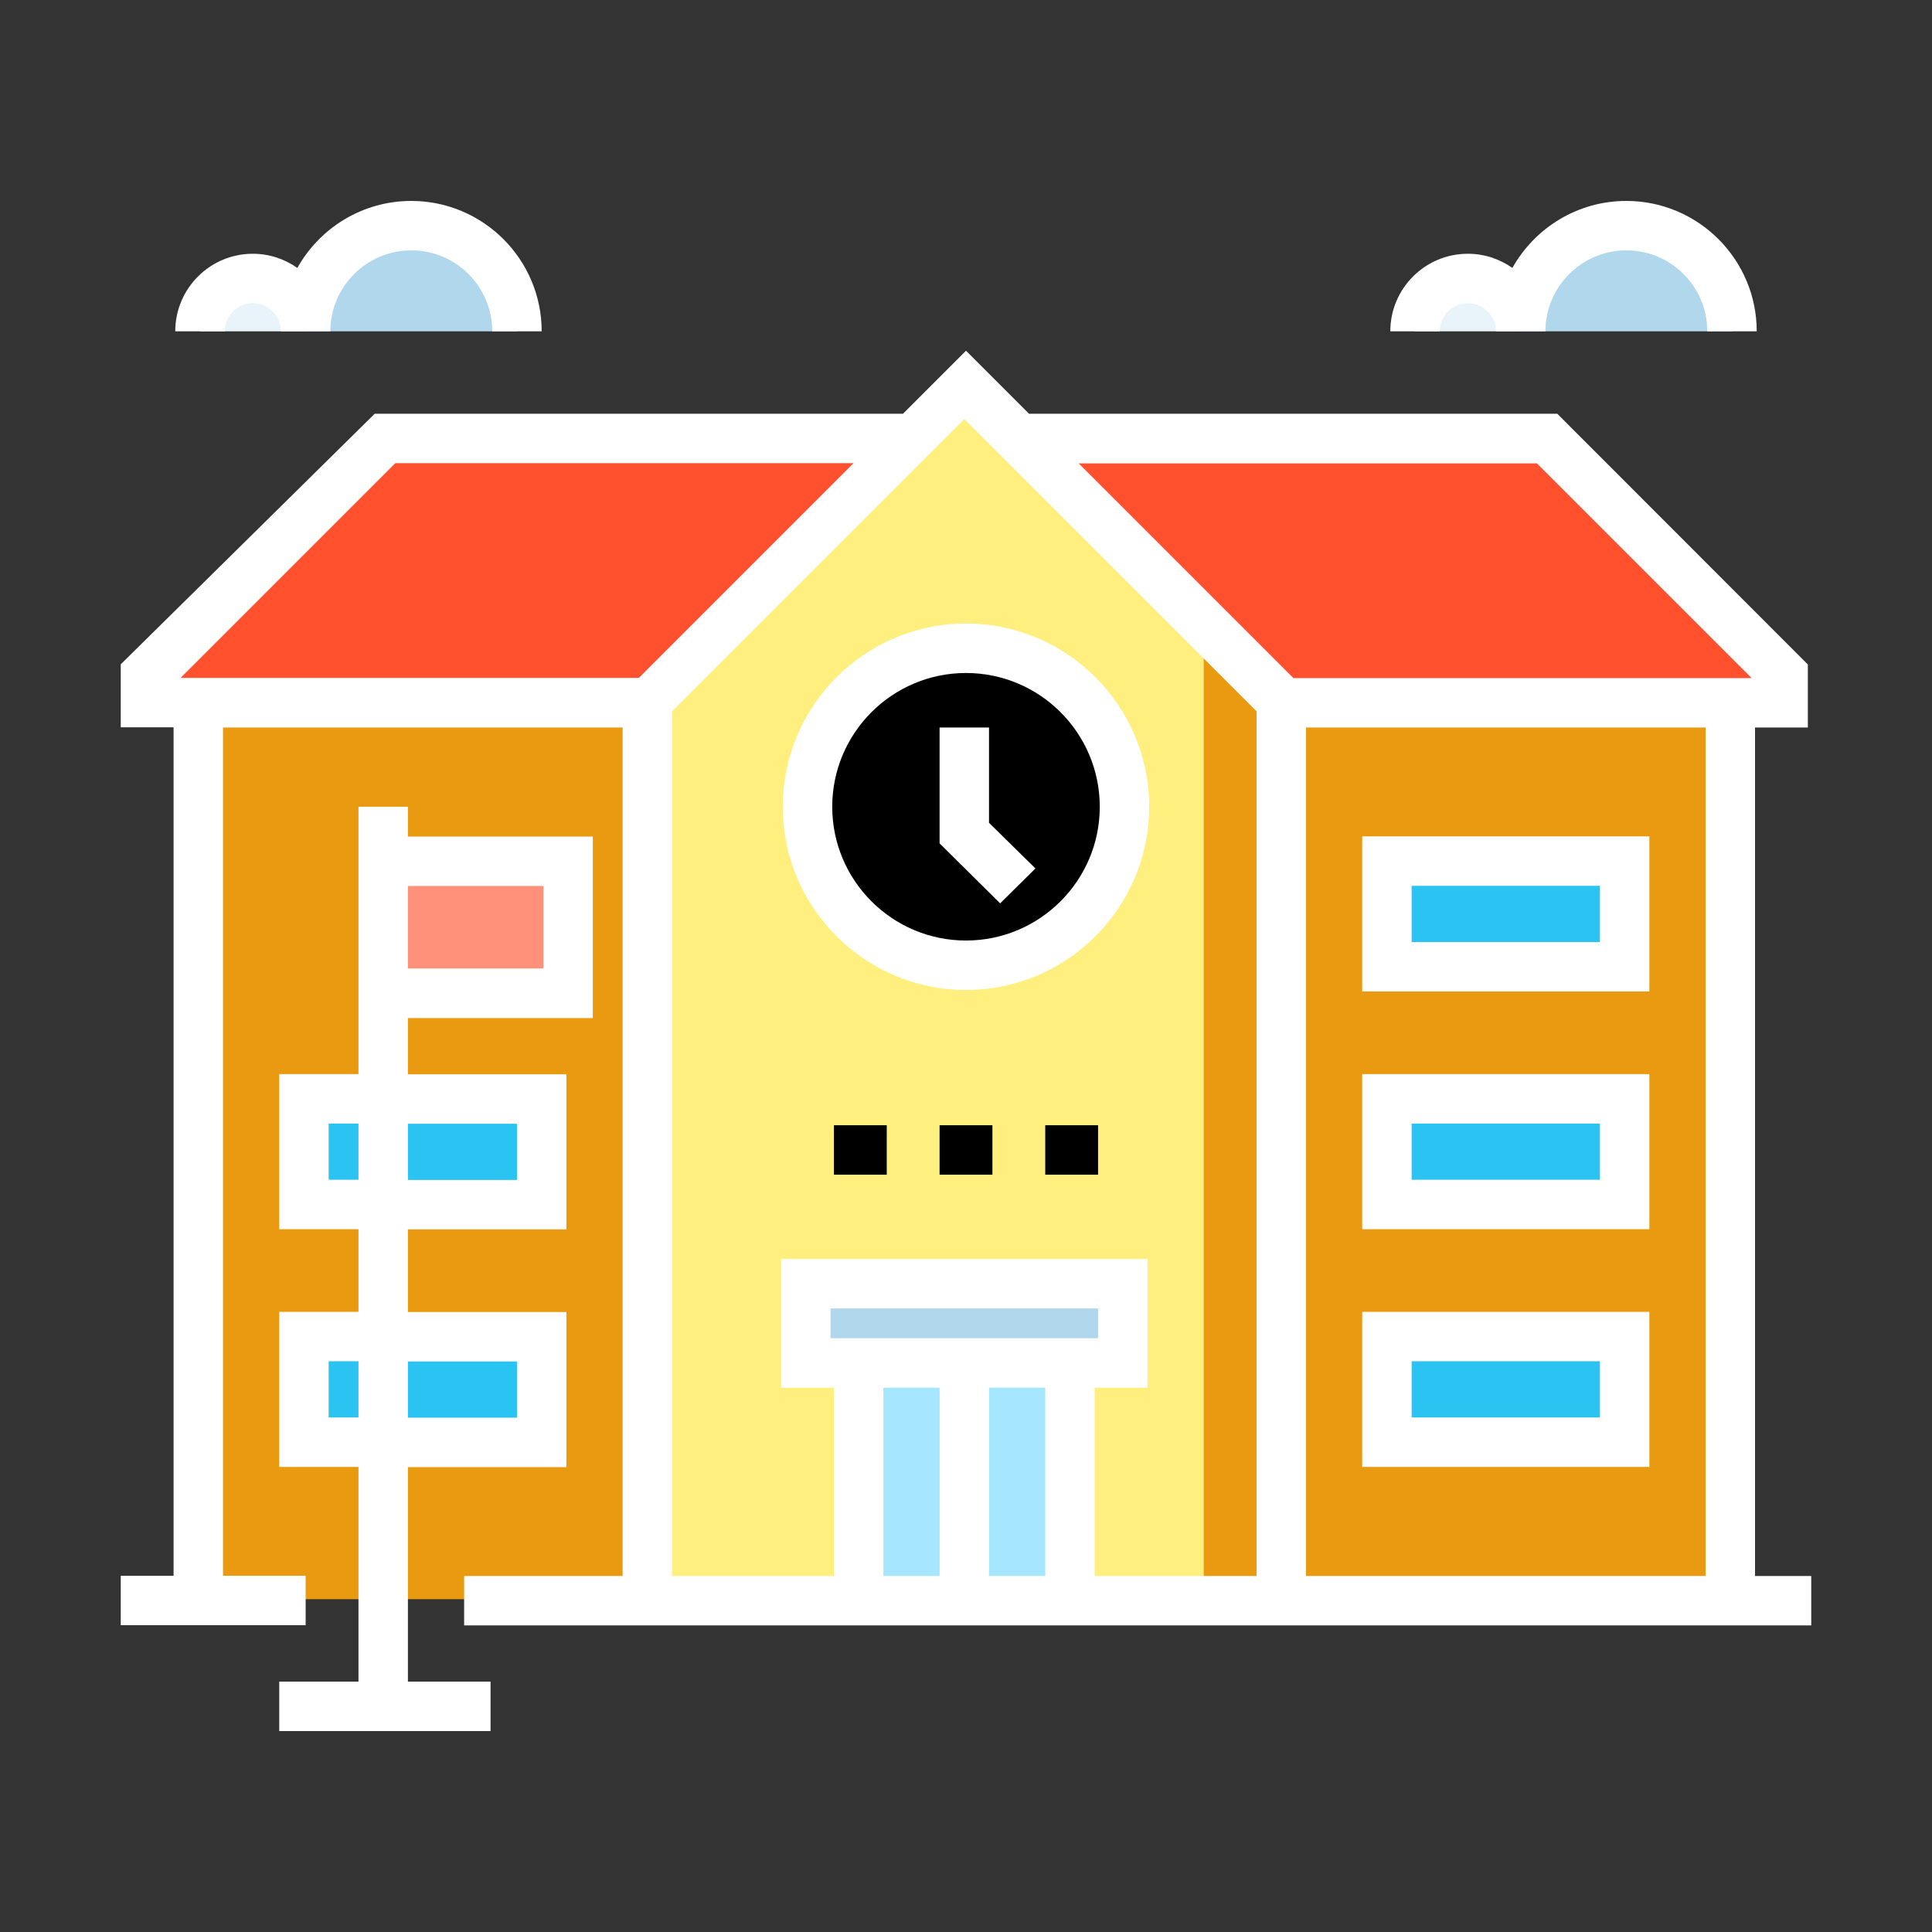 <?xml version="1.0" encoding="utf-8"?>
<!-- Generator: Adobe Illustrator 22.0.0, SVG Export Plug-In . SVG Version: 6.00 Build 0)  -->
<svg version="1.1" id="Layer_1" xmlns="http://www.w3.org/2000/svg" xmlns:xlink="http://www.w3.org/1999/xlink" x="0px" y="0px"
	 viewBox="0 0 1024 1024" style="enable-background:new 0 0 1024 1024;" xml:space="preserve">
<rect x="0" y="0" width="1024" height="1024" fill="#333333" stroke="none"/>
<style type="text/css">
	.st0{fill:#FF512E;}
	.st1{fill:#EA9A10;}
	.st2{fill:#FF907A;}
	.st3{fill:#FEEF7F;}
	.st4{fill:#000;}
	.st5{fill:#A6E7FF;}
	.st6{fill:#B0D7EB;}
	.st7{fill:#2AC3F2;}
	.st8{fill:#E8F4FA;}
</style>
<g>
	<polyline class="st0" points="484,231.6 204,231.6 78,357.6 78,371.6 344,371.6 	"/>
	<polyline class="st0" points="540,231.6 820,231.6 946,357.6 946,371.6 680,371.6 	"/>
	<rect x="106" y="371.6" class="st1" width="812" height="476"/>
	<polyline class="st2" points="204,455.6 302,455.6 302,525.6 204,525.6 	"/>
	<polyline class="st3" points="344,847.6 344,371.6 512,203.6 680,371.6 680,847.6 	"/>
	<polygon class="st1" points="680,371.6 680,847.6 638,847.6 638,329.6 	"/>
	<g>
		<g>
			<rect x="554" y="596.4" class="st4" width="28" height="26.2"/>
		</g>
		<g>
			<rect x="498" y="596.4" class="st4" width="28" height="26.2"/>
		</g>
		<g>
			<rect x="442" y="596.4" class="st4" width="28" height="26.2"/>
		</g>
	</g>
	<g>
		<rect x="456" y="721.6" class="st5" width="112" height="126"/>
		<rect x="428" y="679.6" class="st6" width="168" height="42"/>
	</g>
	<circle class="st4" cx="512" cy="427.6" r="84"/>
	<rect x="162" y="581.6" class="st7" width="126" height="56"/>
	<rect x="162" y="707.6" class="st7" width="126" height="56"/>
	<rect x="736" y="455.6" class="st7" width="126" height="56"/>
	<rect x="736" y="581.6" class="st7" width="126" height="56"/>
	<rect x="736" y="707.6" class="st7" width="126" height="56"/>
	<g>
		<path class="st8" d="M106,175.6c0-15.5,12.5-28,28-28s28,12.5,28,28"/>
		<path class="st6" d="M162,175.6c0-30.9,25.1-56,56-56s56,25.1,56,56"/>
		<g>
			<path class="st8" d="M750,175.6c0-15.5,12.5-28,28-28s28,12.5,28,28"/>
			<path class="st6" d="M806,175.6c0-30.9,25.1-56,56-56s56,25.1,56,56"/>
			<g>
				<path d="M930.2,835.3V385.6h28v-33.4L825.4,219.3h-280L512,185.9l-33.4,33.4h-280L64,352.1v33.4h28v449.7H64v26.2h98v-26.2
					h-43.8V385.6H330v449.7h-84v26.2h714v-26.2H930.2z M95.7,359.3l113.8-113.8h242.9L338.6,359.3H95.7z M498,835.3h-29.8v-99.8H498
					V835.3z M440.2,709.3v-15.8H582v15.8H440.2z M554,835.3h-29.8v-99.8H554V835.3z M666,835.3h-85.8v-99.8h28v-68.2H414v68.2h28
					v99.8h-85.8V377l154.9-154.9L666,377V835.3z M904,835.3H692.2V385.6H904V835.3z M685.4,359.3L571.7,245.6h242.9l113.8,113.8
					H685.4z"/>
				<path d="M414.9,427.6c0,53.6,43.6,97.1,97.1,97.1s97.1-43.6,97.1-97.1s-43.6-97.1-97.1-97.1S414.9,374,414.9,427.6z M512,356.7
					c39.1,0,70.9,31.8,70.9,70.9s-31.8,70.9-70.9,70.9s-70.9-31.8-70.9-70.9S472.9,356.7,512,356.7z"/>
				<polygon points="548.8,460.3 524.2,436.1 524.2,385.6 498,385.6 498,447 530.1,478.8 				"/>
				<path d="M874.2,443.3H722v82.2h152.2V443.3z M848,499.3h-99.8v-29.8H848V499.3z"/>
				<path d="M874.2,569.3H722v82.2h152.2V569.3z M848,625.3h-99.8v-29.8H848V625.3z"/>
				<path d="M874.2,695.3H722v82.2h152.2V695.3z M848,751.3h-99.8v-29.8H848V751.3z"/>
				<path d="M216.2,777.6h84v-82.2h-84v-43.8h84v-82.2h-84v-29.8h98v-96.2h-98v-15.8H190v141.7h-42v82.2h42v43.8h-42v82.2h42v113.8
					h-42v26.2h112v-26.2h-43.8V777.6z M216.2,469.6H288v43.7h-71.8V469.6z M216.2,595.6H274v29.8h-57.8V595.6z M216.2,721.6H274
					v29.8h-57.8V721.6z M190,751.3h-15.8v-29.8H190V751.3z M190,625.3h-15.8v-29.8H190V625.3z"/>
				<path d="M134,160.7c8.2,0,14.9,6.7,14.9,14.9h26.2c0-23.6,19.2-42.9,42.9-42.9s42.9,19.2,42.9,42.9h26.2
					c0-38.1-31-69.1-69.1-69.1c-25.9,0-48.5,14.3-60.4,35.5c-6.7-4.7-14.8-7.5-23.6-7.5c-22.7,0-41.1,18.4-41.1,41.1h26.2
					C119.1,167.4,125.8,160.7,134,160.7z"/>
				<path d="M778,160.7c8.2,0,14.9,6.7,14.9,14.9h26.2c0-23.6,19.2-42.9,42.9-42.9s42.9,19.2,42.9,42.9h26.2
					c0-38.1-31-69.1-69.1-69.1c-25.9,0-48.5,14.3-60.4,35.5c-6.7-4.7-14.8-7.5-23.6-7.5c-22.7,0-41.1,18.4-41.1,41.1h26.2
					C763.1,167.4,769.8,160.7,778,160.7z"/>
			</g>
		</g>
	</g>
</g>
<style type="text/css">polygon,path{fill:white;}</style></svg>
